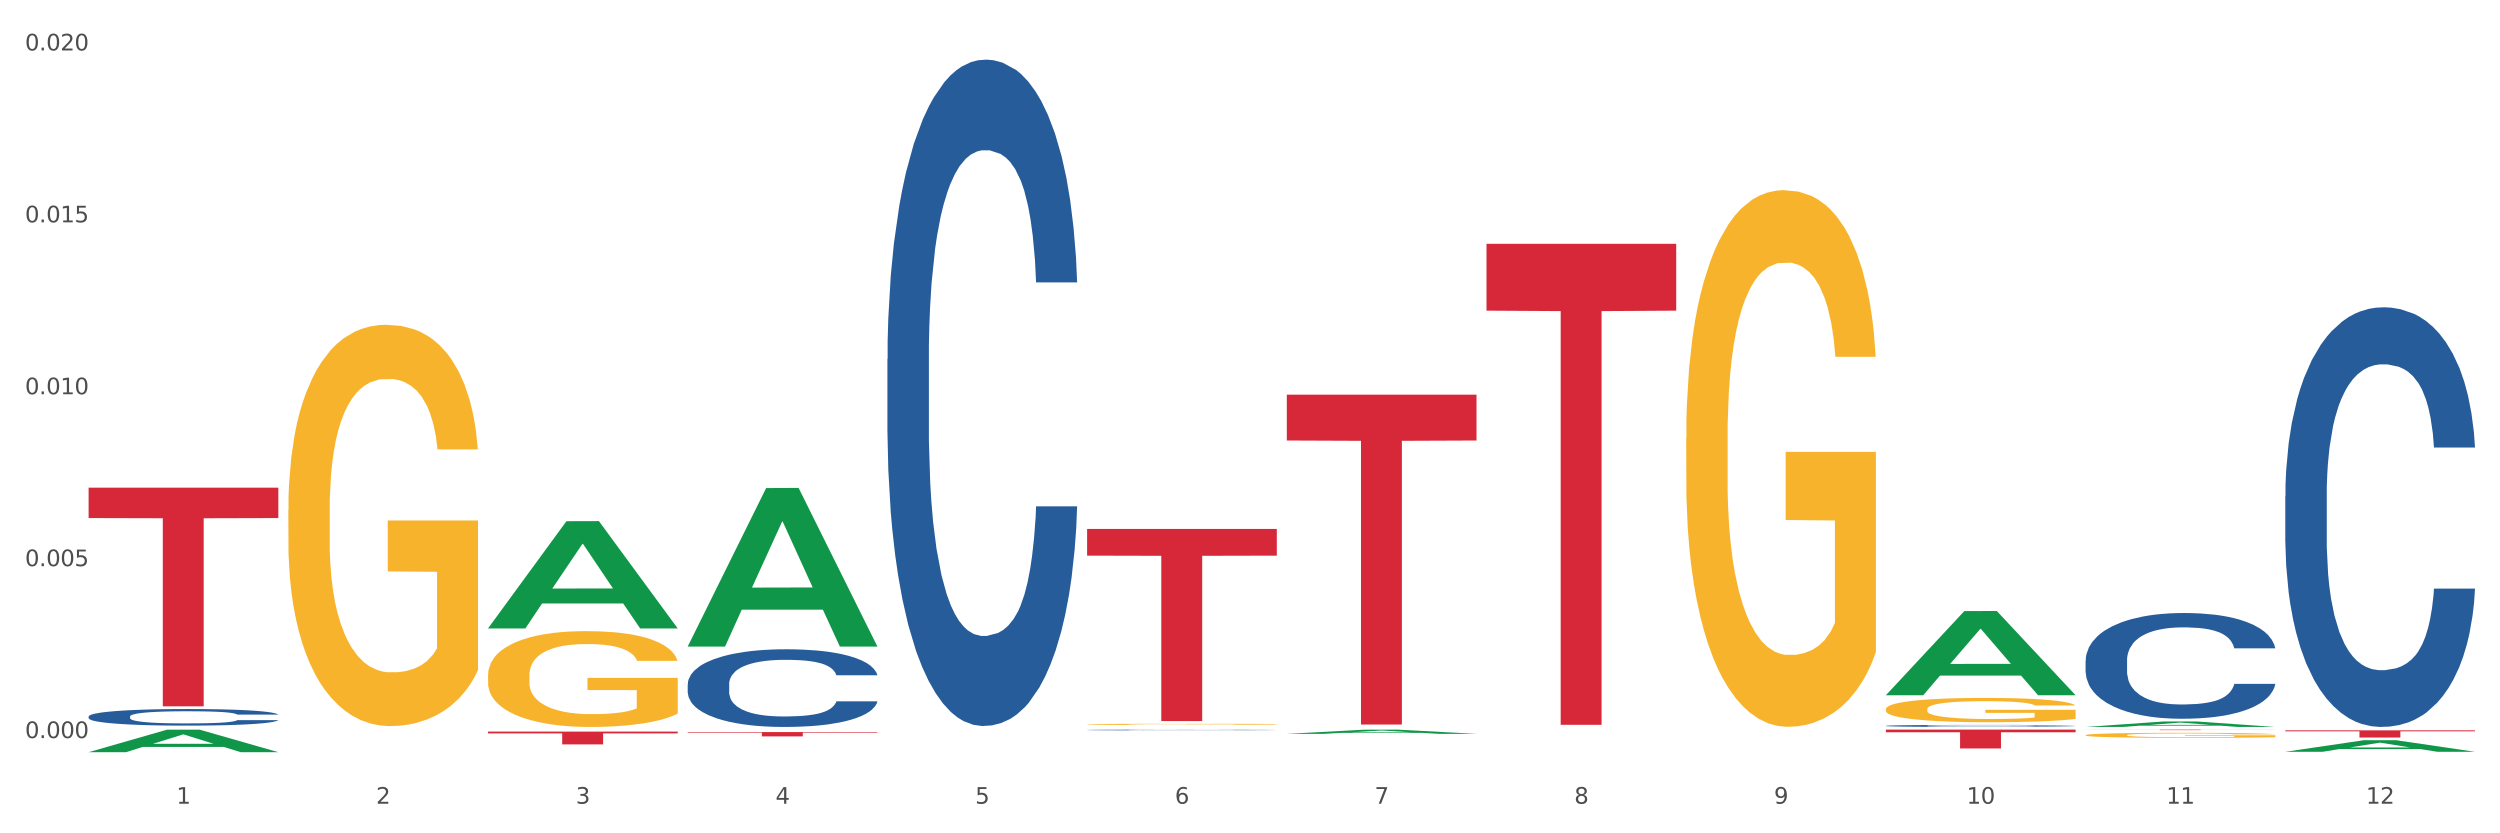 <?xml version="1.0" encoding="utf-8" standalone="no"?>
<!DOCTYPE svg PUBLIC "-//W3C//DTD SVG 1.1//EN"
  "http://www.w3.org/Graphics/SVG/1.1/DTD/svg11.dtd">
<svg xmlns:xlink="http://www.w3.org/1999/xlink" width="1080pt" height="360pt" viewBox="0 0 1080 360" xmlns="http://www.w3.org/2000/svg" version="1.1">
 <rect x="0" y="0" width="1080" height="360" fill="#333333" stroke="none"/>
 <defs>
  <style type="text/css">*{stroke-linejoin: round; stroke-linecap: butt}</style>
 </defs>
 <g id="figure_1">
  <g id="patch_1">
   <path d="M 0 360 
L 1080 360 
L 1080 0 
L 0 0 
z
" style="fill: #ffffff; stroke: #ffffff; stroke-linejoin: miter"/>
  </g>
  <g id="axes_1">
   <g id="matplotlib.axis_1">
    <g id="xtick_1">
     <g id="text_1">
      <!-- 1 -->
      <g style="fill: #4d4d4d" transform="translate(76.207 347.204) scale(0.096 -0.096)">
       <defs>
        <path id="DejaVuSans-31" d="M 794 531 
L 1825 531 
L 1825 4091 
L 703 3866 
L 703 4441 
L 1819 4666 
L 2450 4666 
L 2450 531 
L 3481 531 
L 3481 0 
L 794 0 
L 794 531 
z
" transform="scale(0.016)"/>
       </defs>
       <use xlink:href="#DejaVuSans-31"/>
      </g>
     </g>
    </g>
    <g id="xtick_2">
     <g id="text_2">
      <!-- 2 -->
      <g style="fill: #4d4d4d" transform="translate(162.476 347.204) scale(0.096 -0.096)">
       <defs>
        <path id="DejaVuSans-32" d="M 1228 531 
L 3431 531 
L 3431 0 
L 469 0 
L 469 531 
Q 828 903 1448 1529 
Q 2069 2156 2228 2338 
Q 2531 2678 2651 2914 
Q 2772 3150 2772 3378 
Q 2772 3750 2511 3984 
Q 2250 4219 1831 4219 
Q 1534 4219 1204 4116 
Q 875 4013 500 3803 
L 500 4441 
Q 881 4594 1212 4672 
Q 1544 4750 1819 4750 
Q 2544 4750 2975 4387 
Q 3406 4025 3406 3419 
Q 3406 3131 3298 2873 
Q 3191 2616 2906 2266 
Q 2828 2175 2409 1742 
Q 1991 1309 1228 531 
z
" transform="scale(0.016)"/>
       </defs>
       <use xlink:href="#DejaVuSans-32"/>
      </g>
     </g>
    </g>
    <g id="xtick_3">
     <g id="text_3">
      <!-- 3 -->
      <g style="fill: #4d4d4d" transform="translate(248.745 347.204) scale(0.096 -0.096)">
       <defs>
        <path id="DejaVuSans-33" d="M 2597 2516 
Q 3050 2419 3304 2112 
Q 3559 1806 3559 1356 
Q 3559 666 3084 287 
Q 2609 -91 1734 -91 
Q 1441 -91 1130 -33 
Q 819 25 488 141 
L 488 750 
Q 750 597 1062 519 
Q 1375 441 1716 441 
Q 2309 441 2620 675 
Q 2931 909 2931 1356 
Q 2931 1769 2642 2001 
Q 2353 2234 1838 2234 
L 1294 2234 
L 1294 2753 
L 1863 2753 
Q 2328 2753 2575 2939 
Q 2822 3125 2822 3475 
Q 2822 3834 2567 4026 
Q 2313 4219 1838 4219 
Q 1578 4219 1281 4162 
Q 984 4106 628 3988 
L 628 4550 
Q 988 4650 1302 4700 
Q 1616 4750 1894 4750 
Q 2613 4750 3031 4423 
Q 3450 4097 3450 3541 
Q 3450 3153 3228 2886 
Q 3006 2619 2597 2516 
z
" transform="scale(0.016)"/>
       </defs>
       <use xlink:href="#DejaVuSans-33"/>
      </g>
     </g>
    </g>
    <g id="xtick_4">
     <g id="text_4">
      <!-- 4 -->
      <g style="fill: #4d4d4d" transform="translate(335.014 347.204) scale(0.096 -0.096)">
       <defs>
        <path id="DejaVuSans-34" d="M 2419 4116 
L 825 1625 
L 2419 1625 
L 2419 4116 
z
M 2253 4666 
L 3047 4666 
L 3047 1625 
L 3713 1625 
L 3713 1100 
L 3047 1100 
L 3047 0 
L 2419 0 
L 2419 1100 
L 313 1100 
L 313 1709 
L 2253 4666 
z
" transform="scale(0.016)"/>
       </defs>
       <use xlink:href="#DejaVuSans-34"/>
      </g>
     </g>
    </g>
    <g id="xtick_5">
     <g id="text_5">
      <!-- 5 -->
      <g style="fill: #4d4d4d" transform="translate(421.284 347.204) scale(0.096 -0.096)">
       <defs>
        <path id="DejaVuSans-35" d="M 691 4666 
L 3169 4666 
L 3169 4134 
L 1269 4134 
L 1269 2991 
Q 1406 3038 1543 3061 
Q 1681 3084 1819 3084 
Q 2600 3084 3056 2656 
Q 3513 2228 3513 1497 
Q 3513 744 3044 326 
Q 2575 -91 1722 -91 
Q 1428 -91 1123 -41 
Q 819 9 494 109 
L 494 744 
Q 775 591 1075 516 
Q 1375 441 1709 441 
Q 2250 441 2565 725 
Q 2881 1009 2881 1497 
Q 2881 1984 2565 2268 
Q 2250 2553 1709 2553 
Q 1456 2553 1204 2497 
Q 953 2441 691 2322 
L 691 4666 
z
" transform="scale(0.016)"/>
       </defs>
       <use xlink:href="#DejaVuSans-35"/>
      </g>
     </g>
    </g>
    <g id="xtick_6">
     <g id="text_6">
      <!-- 6 -->
      <g style="fill: #4d4d4d" transform="translate(507.553 347.204) scale(0.096 -0.096)">
       <defs>
        <path id="DejaVuSans-36" d="M 2113 2584 
Q 1688 2584 1439 2293 
Q 1191 2003 1191 1497 
Q 1191 994 1439 701 
Q 1688 409 2113 409 
Q 2538 409 2786 701 
Q 3034 994 3034 1497 
Q 3034 2003 2786 2293 
Q 2538 2584 2113 2584 
z
M 3366 4563 
L 3366 3988 
Q 3128 4100 2886 4159 
Q 2644 4219 2406 4219 
Q 1781 4219 1451 3797 
Q 1122 3375 1075 2522 
Q 1259 2794 1537 2939 
Q 1816 3084 2150 3084 
Q 2853 3084 3261 2657 
Q 3669 2231 3669 1497 
Q 3669 778 3244 343 
Q 2819 -91 2113 -91 
Q 1303 -91 875 529 
Q 447 1150 447 2328 
Q 447 3434 972 4092 
Q 1497 4750 2381 4750 
Q 2619 4750 2861 4703 
Q 3103 4656 3366 4563 
z
" transform="scale(0.016)"/>
       </defs>
       <use xlink:href="#DejaVuSans-36"/>
      </g>
     </g>
    </g>
    <g id="xtick_7">
     <g id="text_7">
      <!-- 7 -->
      <g style="fill: #4d4d4d" transform="translate(593.822 347.204) scale(0.096 -0.096)">
       <defs>
        <path id="DejaVuSans-37" d="M 525 4666 
L 3525 4666 
L 3525 4397 
L 1831 0 
L 1172 0 
L 2766 4134 
L 525 4134 
L 525 4666 
z
" transform="scale(0.016)"/>
       </defs>
       <use xlink:href="#DejaVuSans-37"/>
      </g>
     </g>
    </g>
    <g id="xtick_8">
     <g id="text_8">
      <!-- 8 -->
      <g style="fill: #4d4d4d" transform="translate(680.091 347.204) scale(0.096 -0.096)">
       <defs>
        <path id="DejaVuSans-38" d="M 2034 2216 
Q 1584 2216 1326 1975 
Q 1069 1734 1069 1313 
Q 1069 891 1326 650 
Q 1584 409 2034 409 
Q 2484 409 2743 651 
Q 3003 894 3003 1313 
Q 3003 1734 2745 1975 
Q 2488 2216 2034 2216 
z
M 1403 2484 
Q 997 2584 770 2862 
Q 544 3141 544 3541 
Q 544 4100 942 4425 
Q 1341 4750 2034 4750 
Q 2731 4750 3128 4425 
Q 3525 4100 3525 3541 
Q 3525 3141 3298 2862 
Q 3072 2584 2669 2484 
Q 3125 2378 3379 2068 
Q 3634 1759 3634 1313 
Q 3634 634 3220 271 
Q 2806 -91 2034 -91 
Q 1263 -91 848 271 
Q 434 634 434 1313 
Q 434 1759 690 2068 
Q 947 2378 1403 2484 
z
M 1172 3481 
Q 1172 3119 1398 2916 
Q 1625 2713 2034 2713 
Q 2441 2713 2670 2916 
Q 2900 3119 2900 3481 
Q 2900 3844 2670 4047 
Q 2441 4250 2034 4250 
Q 1625 4250 1398 4047 
Q 1172 3844 1172 3481 
z
" transform="scale(0.016)"/>
       </defs>
       <use xlink:href="#DejaVuSans-38"/>
      </g>
     </g>
    </g>
    <g id="xtick_9">
     <g id="text_9">
      <!-- 9 -->
      <g style="fill: #4d4d4d" transform="translate(766.361 347.204) scale(0.096 -0.096)">
       <defs>
        <path id="DejaVuSans-39" d="M 703 97 
L 703 672 
Q 941 559 1184 500 
Q 1428 441 1663 441 
Q 2288 441 2617 861 
Q 2947 1281 2994 2138 
Q 2813 1869 2534 1725 
Q 2256 1581 1919 1581 
Q 1219 1581 811 2004 
Q 403 2428 403 3163 
Q 403 3881 828 4315 
Q 1253 4750 1959 4750 
Q 2769 4750 3195 4129 
Q 3622 3509 3622 2328 
Q 3622 1225 3098 567 
Q 2575 -91 1691 -91 
Q 1453 -91 1209 -44 
Q 966 3 703 97 
z
M 1959 2075 
Q 2384 2075 2632 2365 
Q 2881 2656 2881 3163 
Q 2881 3666 2632 3958 
Q 2384 4250 1959 4250 
Q 1534 4250 1286 3958 
Q 1038 3666 1038 3163 
Q 1038 2656 1286 2365 
Q 1534 2075 1959 2075 
z
" transform="scale(0.016)"/>
       </defs>
       <use xlink:href="#DejaVuSans-39"/>
      </g>
     </g>
    </g>
    <g id="xtick_10">
     <g id="text_10">
      <!-- 10 -->
      <g style="fill: #4d4d4d" transform="translate(849.576 347.204) scale(0.096 -0.096)">
       <defs>
        <path id="DejaVuSans-30" d="M 2034 4250 
Q 1547 4250 1301 3770 
Q 1056 3291 1056 2328 
Q 1056 1369 1301 889 
Q 1547 409 2034 409 
Q 2525 409 2770 889 
Q 3016 1369 3016 2328 
Q 3016 3291 2770 3770 
Q 2525 4250 2034 4250 
z
M 2034 4750 
Q 2819 4750 3233 4129 
Q 3647 3509 3647 2328 
Q 3647 1150 3233 529 
Q 2819 -91 2034 -91 
Q 1250 -91 836 529 
Q 422 1150 422 2328 
Q 422 3509 836 4129 
Q 1250 4750 2034 4750 
z
" transform="scale(0.016)"/>
       </defs>
       <use xlink:href="#DejaVuSans-31"/>
       <use xlink:href="#DejaVuSans-30" transform="translate(63.623 0)"/>
      </g>
     </g>
    </g>
    <g id="xtick_11">
     <g id="text_11">
      <!-- 11 -->
      <g style="fill: #4d4d4d" transform="translate(935.845 347.204) scale(0.096 -0.096)">
       <use xlink:href="#DejaVuSans-31"/>
       <use xlink:href="#DejaVuSans-31" transform="translate(63.623 0)"/>
      </g>
     </g>
    </g>
    <g id="xtick_12">
     <g id="text_12">
      <!-- 12 -->
      <g style="fill: #4d4d4d" transform="translate(1022.114 347.204) scale(0.096 -0.096)">
       <use xlink:href="#DejaVuSans-31"/>
       <use xlink:href="#DejaVuSans-32" transform="translate(63.623 0)"/>
      </g>
     </g>
    </g>
    <g id="xtick_13"/>
    <g id="xtick_14"/>
    <g id="xtick_15"/>
    <g id="xtick_16"/>
    <g id="xtick_17"/>
    <g id="xtick_18"/>
    <g id="xtick_19"/>
    <g id="xtick_20"/>
    <g id="xtick_21"/>
    <g id="xtick_22"/>
    <g id="xtick_23"/>
   </g>
   <g id="matplotlib.axis_2">
    <g id="ytick_1">
     <g id="text_13">
      <!-- 0.000 -->
      <g style="fill: #4d4d4d" transform="translate(10.8 318.849) scale(0.096 -0.096)">
       <defs>
        <path id="DejaVuSans-2e" d="M 684 794 
L 1344 794 
L 1344 0 
L 684 0 
L 684 794 
z
" transform="scale(0.016)"/>
       </defs>
       <use xlink:href="#DejaVuSans-30"/>
       <use xlink:href="#DejaVuSans-2e" transform="translate(63.623 0)"/>
       <use xlink:href="#DejaVuSans-30" transform="translate(95.41 0)"/>
       <use xlink:href="#DejaVuSans-30" transform="translate(159.033 0)"/>
       <use xlink:href="#DejaVuSans-30" transform="translate(222.656 0)"/>
      </g>
     </g>
    </g>
    <g id="ytick_2">
     <g id="text_14">
      <!-- 0.005 -->
      <g style="fill: #4d4d4d" transform="translate(10.8 244.584) scale(0.096 -0.096)">
       <use xlink:href="#DejaVuSans-30"/>
       <use xlink:href="#DejaVuSans-2e" transform="translate(63.623 0)"/>
       <use xlink:href="#DejaVuSans-30" transform="translate(95.41 0)"/>
       <use xlink:href="#DejaVuSans-30" transform="translate(159.033 0)"/>
       <use xlink:href="#DejaVuSans-35" transform="translate(222.656 0)"/>
      </g>
     </g>
    </g>
    <g id="ytick_3">
     <g id="text_15">
      <!-- 0.010 -->
      <g style="fill: #4d4d4d" transform="translate(10.8 170.319) scale(0.096 -0.096)">
       <use xlink:href="#DejaVuSans-30"/>
       <use xlink:href="#DejaVuSans-2e" transform="translate(63.623 0)"/>
       <use xlink:href="#DejaVuSans-30" transform="translate(95.41 0)"/>
       <use xlink:href="#DejaVuSans-31" transform="translate(159.033 0)"/>
       <use xlink:href="#DejaVuSans-30" transform="translate(222.656 0)"/>
      </g>
     </g>
    </g>
    <g id="ytick_4">
     <g id="text_16">
      <!-- 0.015 -->
      <g style="fill: #4d4d4d" transform="translate(10.8 96.054) scale(0.096 -0.096)">
       <use xlink:href="#DejaVuSans-30"/>
       <use xlink:href="#DejaVuSans-2e" transform="translate(63.623 0)"/>
       <use xlink:href="#DejaVuSans-30" transform="translate(95.41 0)"/>
       <use xlink:href="#DejaVuSans-31" transform="translate(159.033 0)"/>
       <use xlink:href="#DejaVuSans-35" transform="translate(222.656 0)"/>
      </g>
     </g>
    </g>
    <g id="ytick_5">
     <g id="text_17">
      <!-- 0.020 -->
      <g style="fill: #4d4d4d" transform="translate(10.8 21.789) scale(0.096 -0.096)">
       <use xlink:href="#DejaVuSans-30"/>
       <use xlink:href="#DejaVuSans-2e" transform="translate(63.623 0)"/>
       <use xlink:href="#DejaVuSans-30" transform="translate(95.41 0)"/>
       <use xlink:href="#DejaVuSans-32" transform="translate(159.033 0)"/>
       <use xlink:href="#DejaVuSans-30" transform="translate(222.656 0)"/>
      </g>
     </g>
    </g>
    <g id="ytick_6"/>
    <g id="ytick_7"/>
    <g id="ytick_8"/>
    <g id="ytick_9"/>
   </g>
   <g id="PolyCollection_1">
    <path d="M 38.283 324.931 
L 38.367 324.922 
L 72.164 315.211 
L 86.189 315.202 
L 120.239 324.95 
L 104.017 324.95 
L 96.666 322.68 
L 61.771 322.68 
L 61.518 322.716 
L 54.421 324.95 
L 38.283 324.95 
L 38.283 324.931 
L 66.165 321.325 
L 92.272 321.316 
L 79.345 317.28 
L 79.176 317.261 
L 79.007 317.289 
L 66.08 321.316 
L 66.165 321.325 
L 38.283 324.931 
z
" clip-path="url(#pd857f7ace1)" style="fill: #109648"/>
    <path d="M 297.091 316.253 
L 379.046 316.253 
L 379.046 316.512 
L 346.808 316.514 
L 346.808 318.117 
L 329.135 318.117 
L 329.135 316.514 
L 297.091 316.512 
L 297.091 316.255 
L 297.091 316.253 
z
" clip-path="url(#pd857f7ace1)" style="fill: #d62839"/>
    <path d="M 469.629 228.499 
L 551.585 228.499 
L 551.585 240.035 
L 519.346 240.113 
L 519.346 311.513 
L 501.673 311.513 
L 501.673 240.113 
L 469.629 240.035 
L 469.629 228.577 
L 469.629 228.499 
z
" clip-path="url(#pd857f7ace1)" style="fill: #d62839"/>
    <path d="M 555.898 170.495 
L 637.854 170.495 
L 637.854 190.3 
L 605.615 190.434 
L 605.615 313.012 
L 587.943 313.012 
L 587.943 190.434 
L 555.898 190.3 
L 555.898 170.629 
L 555.898 170.495 
z
" clip-path="url(#pd857f7ace1)" style="fill: #d62839"/>
    <path d="M 642.167 105.322 
L 724.123 105.322 
L 724.123 134.2 
L 691.885 134.395 
L 691.885 313.125 
L 674.212 313.125 
L 674.212 134.395 
L 642.167 134.2 
L 642.167 105.517 
L 642.167 105.322 
z
" clip-path="url(#pd857f7ace1)" style="fill: #d62839"/>
    <path d="M 900.975 315.202 
L 982.931 315.202 
L 982.931 315.232 
L 950.692 315.232 
L 950.692 315.417 
L 933.019 315.417 
L 933.019 315.232 
L 900.975 315.232 
L 900.975 315.202 
L 900.975 315.202 
z
" clip-path="url(#pd857f7ace1)" style="fill: #d62839"/>
    <path d="M 987.244 315.514 
L 1069.2 315.514 
L 1069.2 315.945 
L 1036.961 315.948 
L 1036.961 318.617 
L 1019.289 318.617 
L 1019.289 315.948 
L 987.244 315.945 
L 987.244 315.517 
L 987.244 315.514 
z
" clip-path="url(#pd857f7ace1)" style="fill: #d62839"/>
    <path d="M 210.821 316.058 
L 292.777 316.058 
L 292.777 316.826 
L 260.539 316.831 
L 260.539 321.583 
L 242.866 321.583 
L 242.866 316.831 
L 210.821 316.826 
L 210.821 316.063 
L 210.821 316.058 
z
" clip-path="url(#pd857f7ace1)" style="fill: #d62839"/>
    <path d="M 987.244 214.207 
L 987.341 214.041 
L 987.341 209.405 
L 987.632 203.113 
L 988.697 191.524 
L 990.054 182.749 
L 992.379 172.483 
L 993.638 168.179 
L 995.285 163.377 
L 998.675 155.595 
L 1002.55 148.973 
L 1005.263 145.33 
L 1007.297 143.012 
L 1011.85 138.873 
L 1014.466 137.052 
L 1017.178 135.562 
L 1019.503 134.568 
L 1023.378 133.409 
L 1026.478 132.912 
L 1030.063 132.747 
L 1033.066 132.912 
L 1037.038 133.575 
L 1042.85 135.562 
L 1045.078 136.721 
L 1048.081 138.707 
L 1051.181 141.356 
L 1053.7 144.006 
L 1056.606 147.814 
L 1059.609 152.781 
L 1062.516 159.072 
L 1064.55 164.867 
L 1066.197 170.993 
L 1067.65 178.444 
L 1068.716 186.557 
L 1069.2 193.345 
L 1051.472 193.345 
L 1050.988 187.219 
L 1050.019 180.596 
L 1049.05 176.126 
L 1047.985 172.483 
L 1046.338 168.344 
L 1044.885 165.695 
L 1042.463 162.549 
L 1040.235 160.562 
L 1038.394 159.403 
L 1036.166 158.41 
L 1031.419 157.417 
L 1028.028 157.417 
L 1025.897 157.748 
L 1023.282 158.576 
L 1021.053 159.735 
L 1018.438 161.721 
L 1016.403 163.874 
L 1014.369 166.688 
L 1013.207 168.675 
L 1011.463 172.318 
L 1010.3 175.298 
L 1008.75 180.431 
L 1007.879 184.073 
L 1006.329 193.51 
L 1005.65 200.464 
L 1005.36 205.266 
L 1005.166 210.564 
L 1005.166 236.393 
L 1005.747 247.982 
L 1006.232 252.949 
L 1007.007 258.579 
L 1008.46 265.864 
L 1010.591 272.983 
L 1012.819 278.116 
L 1014.66 281.262 
L 1016.403 283.58 
L 1018.147 285.401 
L 1020.278 287.057 
L 1022.022 288.05 
L 1024.638 289.043 
L 1027.738 289.54 
L 1030.16 289.54 
L 1035.1 288.712 
L 1037.328 287.884 
L 1039.46 286.725 
L 1041.785 284.904 
L 1043.625 282.917 
L 1044.691 281.427 
L 1046.435 278.281 
L 1047.791 274.97 
L 1048.953 271.162 
L 1049.728 267.851 
L 1050.6 262.884 
L 1051.278 257.254 
L 1051.472 254.274 
L 1069.2 254.274 
L 1068.813 260.234 
L 1068.134 266.029 
L 1066.778 273.811 
L 1065.713 278.281 
L 1064.066 283.745 
L 1062.322 288.381 
L 1059.9 293.514 
L 1057.672 297.322 
L 1055.347 300.633 
L 1052.828 303.613 
L 1048.275 307.753 
L 1046.628 308.912 
L 1043.141 310.898 
L 1040.428 312.057 
L 1036.456 313.216 
L 1032.388 313.879 
L 1028.125 314.044 
L 1024.347 313.713 
L 1020.182 312.72 
L 1017.566 311.726 
L 1014.66 310.236 
L 1011.269 307.918 
L 1008.072 305.103 
L 1005.069 301.792 
L 1002.26 297.984 
L 999.644 293.679 
L 996.254 286.56 
L 993.735 279.606 
L 991.894 273.149 
L 990.635 267.685 
L 989.375 260.731 
L 988.697 255.93 
L 987.632 244.34 
L 987.244 233.578 
L 987.244 214.207 
z
" clip-path="url(#pd857f7ace1)" style="fill: #255c99"/>
    <path d="M 814.706 313.559 
L 814.803 313.559 
L 814.803 313.536 
L 815.093 313.505 
L 816.159 313.449 
L 817.515 313.407 
L 819.84 313.357 
L 821.1 313.336 
L 822.746 313.313 
L 826.137 313.275 
L 830.012 313.243 
L 832.724 313.225 
L 834.759 313.214 
L 839.312 313.194 
L 841.928 313.185 
L 844.64 313.177 
L 846.965 313.173 
L 850.84 313.167 
L 853.94 313.165 
L 857.524 313.164 
L 860.527 313.165 
L 864.499 313.168 
L 870.312 313.177 
L 872.54 313.183 
L 875.543 313.193 
L 878.643 313.206 
L 881.162 313.218 
L 884.068 313.237 
L 887.071 313.261 
L 889.977 313.292 
L 892.012 313.32 
L 893.658 313.35 
L 895.112 313.386 
L 896.177 313.425 
L 896.662 313.458 
L 878.934 313.458 
L 878.449 313.428 
L 877.48 313.396 
L 876.512 313.374 
L 875.446 313.357 
L 873.799 313.337 
L 872.346 313.324 
L 869.924 313.309 
L 867.696 313.299 
L 865.856 313.293 
L 863.627 313.288 
L 858.881 313.284 
L 855.49 313.284 
L 853.359 313.285 
L 850.743 313.289 
L 848.515 313.295 
L 845.899 313.304 
L 843.865 313.315 
L 841.831 313.329 
L 840.668 313.338 
L 838.924 313.356 
L 837.762 313.37 
L 836.212 313.395 
L 835.34 313.413 
L 833.79 313.459 
L 833.112 313.493 
L 832.821 313.516 
L 832.628 313.542 
L 832.628 313.667 
L 833.209 313.723 
L 833.693 313.747 
L 834.468 313.775 
L 835.921 313.81 
L 838.053 313.845 
L 840.281 313.87 
L 842.121 313.885 
L 843.865 313.896 
L 845.609 313.905 
L 847.74 313.913 
L 849.484 313.918 
L 852.099 313.923 
L 855.199 313.925 
L 857.621 313.925 
L 862.562 313.921 
L 864.79 313.917 
L 866.921 313.912 
L 869.246 313.903 
L 871.087 313.893 
L 872.152 313.886 
L 873.896 313.871 
L 875.252 313.854 
L 876.415 313.836 
L 877.19 313.82 
L 878.062 313.796 
L 878.74 313.768 
L 878.934 313.754 
L 896.662 313.754 
L 896.274 313.783 
L 895.596 313.811 
L 894.24 313.849 
L 893.174 313.871 
L 891.527 313.897 
L 889.784 313.92 
L 887.362 313.944 
L 885.134 313.963 
L 882.809 313.979 
L 880.29 313.994 
L 875.737 314.014 
L 874.09 314.019 
L 870.602 314.029 
L 867.89 314.035 
L 863.918 314.04 
L 859.849 314.043 
L 855.587 314.044 
L 851.809 314.043 
L 847.643 314.038 
L 845.028 314.033 
L 842.121 314.026 
L 838.731 314.014 
L 835.534 314.001 
L 832.531 313.985 
L 829.721 313.966 
L 827.106 313.945 
L 823.715 313.911 
L 821.196 313.877 
L 819.356 313.846 
L 818.096 313.819 
L 816.837 313.785 
L 816.159 313.762 
L 815.093 313.706 
L 814.706 313.653 
L 814.706 313.559 
z
" clip-path="url(#pd857f7ace1)" style="fill: #255c99"/>
    <path d="M 469.629 315.349 
L 469.726 315.348 
L 469.726 315.34 
L 470.017 315.329 
L 471.082 315.308 
L 472.438 315.292 
L 474.763 315.274 
L 476.023 315.266 
L 477.67 315.257 
L 481.06 315.243 
L 484.935 315.231 
L 487.648 315.225 
L 489.682 315.22 
L 494.235 315.213 
L 496.851 315.21 
L 499.563 315.207 
L 501.888 315.205 
L 505.763 315.203 
L 508.863 315.202 
L 512.448 315.202 
L 515.451 315.202 
L 519.422 315.203 
L 525.235 315.207 
L 527.463 315.209 
L 530.466 315.213 
L 533.566 315.217 
L 536.085 315.222 
L 538.991 315.229 
L 541.994 315.238 
L 544.9 315.249 
L 546.935 315.26 
L 548.582 315.271 
L 550.035 315.284 
L 551.1 315.299 
L 551.585 315.311 
L 533.857 315.311 
L 533.372 315.3 
L 532.404 315.288 
L 531.435 315.28 
L 530.369 315.274 
L 528.722 315.266 
L 527.269 315.261 
L 524.847 315.256 
L 522.619 315.252 
L 520.779 315.25 
L 518.551 315.248 
L 513.804 315.246 
L 510.413 315.246 
L 508.282 315.247 
L 505.666 315.248 
L 503.438 315.251 
L 500.823 315.254 
L 498.788 315.258 
L 496.754 315.263 
L 495.591 315.267 
L 493.848 315.273 
L 492.685 315.279 
L 491.135 315.288 
L 490.263 315.294 
L 488.713 315.311 
L 488.035 315.324 
L 487.745 315.333 
L 487.551 315.342 
L 487.551 315.389 
L 488.132 315.41 
L 488.616 315.419 
L 489.391 315.429 
L 490.845 315.442 
L 492.976 315.455 
L 495.204 315.464 
L 497.044 315.47 
L 498.788 315.474 
L 500.532 315.477 
L 502.663 315.48 
L 504.407 315.482 
L 507.023 315.484 
L 510.123 315.484 
L 512.544 315.484 
L 517.485 315.483 
L 519.713 315.481 
L 521.844 315.479 
L 524.169 315.476 
L 526.01 315.473 
L 527.076 315.47 
L 528.819 315.464 
L 530.176 315.458 
L 531.338 315.451 
L 532.113 315.445 
L 532.985 315.436 
L 533.663 315.426 
L 533.857 315.421 
L 551.585 315.421 
L 551.197 315.432 
L 550.519 315.442 
L 549.163 315.456 
L 548.097 315.464 
L 546.45 315.474 
L 544.707 315.482 
L 542.285 315.492 
L 540.057 315.498 
L 537.732 315.504 
L 535.213 315.51 
L 530.66 315.517 
L 529.013 315.519 
L 525.526 315.523 
L 522.813 315.525 
L 518.841 315.527 
L 514.772 315.528 
L 510.51 315.529 
L 506.732 315.528 
L 502.566 315.526 
L 499.951 315.524 
L 497.044 315.522 
L 493.654 315.518 
L 490.457 315.513 
L 487.454 315.507 
L 484.645 315.5 
L 482.029 315.492 
L 478.638 315.479 
L 476.12 315.467 
L 474.279 315.455 
L 473.02 315.445 
L 471.76 315.433 
L 471.082 315.424 
L 470.017 315.403 
L 469.629 315.384 
L 469.629 315.349 
z
" clip-path="url(#pd857f7ace1)" style="fill: #255c99"/>
    <path d="M 383.36 155.107 
L 383.457 154.845 
L 383.457 147.483 
L 383.747 137.493 
L 384.813 119.09 
L 386.169 105.156 
L 388.494 88.856 
L 389.754 82.021 
L 391.4 74.396 
L 394.791 62.04 
L 398.666 51.524 
L 401.378 45.74 
L 403.413 42.059 
L 407.966 35.487 
L 410.582 32.595 
L 413.294 30.229 
L 415.619 28.651 
L 419.494 26.811 
L 422.594 26.022 
L 426.178 25.759 
L 429.181 26.022 
L 433.153 27.074 
L 438.966 30.229 
L 441.194 32.069 
L 444.197 35.224 
L 447.297 39.43 
L 449.816 43.637 
L 452.722 49.684 
L 455.725 57.571 
L 458.631 67.561 
L 460.666 76.763 
L 462.312 86.49 
L 463.766 98.321 
L 464.831 111.203 
L 465.316 121.982 
L 447.588 121.982 
L 447.103 112.254 
L 446.134 101.738 
L 445.166 94.64 
L 444.1 88.856 
L 442.453 82.283 
L 441 78.077 
L 438.578 73.082 
L 436.35 69.927 
L 434.51 68.087 
L 432.281 66.509 
L 427.535 64.932 
L 424.144 64.932 
L 422.013 65.458 
L 419.397 66.772 
L 417.169 68.613 
L 414.553 71.767 
L 412.519 75.185 
L 410.485 79.654 
L 409.322 82.809 
L 407.578 88.593 
L 406.416 93.325 
L 404.866 101.475 
L 403.994 107.259 
L 402.444 122.245 
L 401.766 133.287 
L 401.475 140.911 
L 401.282 149.324 
L 401.282 190.336 
L 401.863 208.739 
L 402.347 216.627 
L 403.122 225.565 
L 404.575 237.133 
L 406.707 248.438 
L 408.935 256.588 
L 410.775 261.583 
L 412.519 265.263 
L 414.263 268.155 
L 416.394 270.784 
L 418.138 272.362 
L 420.753 273.939 
L 423.853 274.728 
L 426.275 274.728 
L 431.216 273.413 
L 433.444 272.099 
L 435.575 270.259 
L 437.9 267.367 
L 439.741 264.212 
L 440.806 261.846 
L 442.55 256.851 
L 443.906 251.593 
L 445.069 245.546 
L 445.844 240.288 
L 446.716 232.401 
L 447.394 223.462 
L 447.588 218.73 
L 465.316 218.73 
L 464.928 228.194 
L 464.25 237.396 
L 462.894 249.752 
L 461.828 256.851 
L 460.181 265.526 
L 458.437 272.888 
L 456.016 281.038 
L 453.788 287.084 
L 451.463 292.342 
L 448.944 297.075 
L 444.391 303.647 
L 442.744 305.488 
L 439.256 308.642 
L 436.544 310.483 
L 432.572 312.323 
L 428.503 313.375 
L 424.241 313.638 
L 420.463 313.112 
L 416.297 311.534 
L 413.682 309.957 
L 410.775 307.591 
L 407.385 303.91 
L 404.188 299.441 
L 401.185 294.183 
L 398.375 288.136 
L 395.76 281.301 
L 392.369 269.996 
L 389.85 258.954 
L 388.01 248.701 
L 386.75 240.025 
L 385.491 228.983 
L 384.813 221.359 
L 383.747 202.956 
L 383.36 185.867 
L 383.36 155.107 
z
" clip-path="url(#pd857f7ace1)" style="fill: #255c99"/>
    <path d="M 297.091 295.565 
L 297.187 295.534 
L 297.187 294.676 
L 297.478 293.511 
L 298.544 291.366 
L 299.9 289.742 
L 302.225 287.842 
L 303.484 287.045 
L 305.131 286.156 
L 308.522 284.716 
L 312.397 283.49 
L 315.109 282.816 
L 317.144 282.387 
L 321.697 281.621 
L 324.312 281.283 
L 327.025 281.008 
L 329.35 280.824 
L 333.225 280.609 
L 336.325 280.517 
L 339.909 280.487 
L 342.912 280.517 
L 346.884 280.64 
L 352.697 281.008 
L 354.925 281.222 
L 357.928 281.59 
L 361.028 282.08 
L 363.546 282.571 
L 366.453 283.275 
L 369.456 284.195 
L 372.362 285.359 
L 374.396 286.432 
L 376.043 287.566 
L 377.496 288.945 
L 378.562 290.447 
L 379.046 291.703 
L 361.318 291.703 
L 360.834 290.569 
L 359.865 289.343 
L 358.896 288.516 
L 357.831 287.842 
L 356.184 287.076 
L 354.731 286.585 
L 352.309 286.003 
L 350.081 285.635 
L 348.24 285.421 
L 346.012 285.237 
L 341.265 285.053 
L 337.875 285.053 
L 335.744 285.114 
L 333.128 285.267 
L 330.9 285.482 
L 328.284 285.85 
L 326.25 286.248 
L 324.215 286.769 
L 323.053 287.137 
L 321.309 287.811 
L 320.147 288.363 
L 318.597 289.313 
L 317.725 289.987 
L 316.175 291.734 
L 315.497 293.021 
L 315.206 293.91 
L 315.012 294.89 
L 315.012 299.671 
L 315.594 301.816 
L 316.078 302.736 
L 316.853 303.778 
L 318.306 305.126 
L 320.437 306.444 
L 322.665 307.394 
L 324.506 307.976 
L 326.25 308.405 
L 327.994 308.742 
L 330.125 309.049 
L 331.869 309.233 
L 334.484 309.417 
L 337.584 309.509 
L 340.006 309.509 
L 344.947 309.355 
L 347.175 309.202 
L 349.306 308.988 
L 351.631 308.65 
L 353.472 308.283 
L 354.537 308.007 
L 356.281 307.425 
L 357.637 306.812 
L 358.8 306.107 
L 359.575 305.494 
L 360.446 304.575 
L 361.125 303.533 
L 361.318 302.981 
L 379.046 302.981 
L 378.659 304.084 
L 377.981 305.157 
L 376.625 306.597 
L 375.559 307.425 
L 373.912 308.436 
L 372.168 309.294 
L 369.746 310.244 
L 367.518 310.949 
L 365.193 311.562 
L 362.675 312.113 
L 358.121 312.88 
L 356.475 313.094 
L 352.987 313.462 
L 350.275 313.676 
L 346.303 313.891 
L 342.234 314.014 
L 337.972 314.044 
L 334.194 313.983 
L 330.028 313.799 
L 327.412 313.615 
L 324.506 313.339 
L 321.115 312.91 
L 317.919 312.389 
L 314.916 311.776 
L 312.106 311.071 
L 309.491 310.275 
L 306.1 308.957 
L 303.581 307.67 
L 301.741 306.475 
L 300.481 305.463 
L 299.222 304.176 
L 298.544 303.287 
L 297.478 301.142 
L 297.091 299.15 
L 297.091 295.565 
z
" clip-path="url(#pd857f7ace1)" style="fill: #255c99"/>
    <path d="M 38.283 309.522 
L 38.38 309.516 
L 38.38 309.332 
L 38.67 309.083 
L 39.736 308.625 
L 41.092 308.278 
L 43.417 307.872 
L 44.677 307.701 
L 46.324 307.511 
L 49.714 307.203 
L 53.589 306.941 
L 56.302 306.797 
L 58.336 306.706 
L 62.889 306.542 
L 65.505 306.47 
L 68.217 306.411 
L 70.542 306.372 
L 74.417 306.326 
L 77.517 306.306 
L 81.101 306.3 
L 84.105 306.306 
L 88.076 306.332 
L 93.889 306.411 
L 96.117 306.457 
L 99.12 306.535 
L 102.22 306.64 
L 104.739 306.745 
L 107.645 306.896 
L 110.648 307.092 
L 113.554 307.341 
L 115.589 307.57 
L 117.236 307.813 
L 118.689 308.107 
L 119.754 308.428 
L 120.239 308.697 
L 102.511 308.697 
L 102.026 308.455 
L 101.058 308.193 
L 100.089 308.016 
L 99.023 307.872 
L 97.376 307.708 
L 95.923 307.603 
L 93.501 307.479 
L 91.273 307.4 
L 89.433 307.354 
L 87.205 307.315 
L 82.458 307.276 
L 79.067 307.276 
L 76.936 307.289 
L 74.32 307.321 
L 72.092 307.367 
L 69.477 307.446 
L 67.442 307.531 
L 65.408 307.642 
L 64.245 307.721 
L 62.502 307.865 
L 61.339 307.983 
L 59.789 308.186 
L 58.917 308.33 
L 57.367 308.703 
L 56.689 308.979 
L 56.399 309.168 
L 56.205 309.378 
L 56.205 310.4 
L 56.786 310.858 
L 57.27 311.055 
L 58.045 311.278 
L 59.498 311.566 
L 61.63 311.847 
L 63.858 312.051 
L 65.698 312.175 
L 67.442 312.267 
L 69.186 312.339 
L 71.317 312.404 
L 73.061 312.444 
L 75.677 312.483 
L 78.776 312.503 
L 81.198 312.503 
L 86.139 312.47 
L 88.367 312.437 
L 90.498 312.391 
L 92.823 312.319 
L 94.664 312.241 
L 95.73 312.182 
L 97.473 312.057 
L 98.83 311.926 
L 99.992 311.775 
L 100.767 311.644 
L 101.639 311.448 
L 102.317 311.225 
L 102.511 311.107 
L 120.239 311.107 
L 119.851 311.343 
L 119.173 311.572 
L 117.817 311.88 
L 116.751 312.057 
L 115.104 312.273 
L 113.361 312.457 
L 110.939 312.66 
L 108.711 312.81 
L 106.386 312.941 
L 103.867 313.059 
L 99.314 313.223 
L 97.667 313.269 
L 94.18 313.347 
L 91.467 313.393 
L 87.495 313.439 
L 83.426 313.465 
L 79.164 313.472 
L 75.386 313.459 
L 71.22 313.42 
L 68.605 313.38 
L 65.698 313.321 
L 62.308 313.23 
L 59.111 313.118 
L 56.108 312.987 
L 53.299 312.837 
L 50.683 312.666 
L 47.292 312.385 
L 44.774 312.109 
L 42.933 311.854 
L 41.674 311.638 
L 40.414 311.363 
L 39.736 311.173 
L 38.67 310.714 
L 38.283 310.289 
L 38.283 309.522 
z
" clip-path="url(#pd857f7ace1)" style="fill: #255c99"/>
    <path d="M 124.552 220.414 
L 124.649 220.256 
L 124.649 214.556 
L 124.842 209.647 
L 125.81 197.772 
L 127.261 187.956 
L 128.326 182.731 
L 129.39 178.456 
L 130.648 174.181 
L 132.196 169.747 
L 135.002 163.256 
L 136.744 159.931 
L 138.873 156.447 
L 142.743 151.381 
L 145.549 148.531 
L 148.452 146.156 
L 153.193 143.306 
L 156.289 142.039 
L 159.579 141.089 
L 163.546 140.456 
L 166.546 140.298 
L 173.126 140.773 
L 178.738 142.198 
L 181.447 143.306 
L 184.93 145.206 
L 186.769 146.473 
L 189.768 149.006 
L 192.865 152.331 
L 194.994 155.181 
L 198.187 160.564 
L 200.606 165.947 
L 202.831 172.597 
L 203.992 177.189 
L 204.863 181.464 
L 205.637 186.372 
L 206.411 194.131 
L 188.994 194.131 
L 188.317 188.589 
L 187.253 183.364 
L 185.705 178.297 
L 184.35 175.131 
L 182.028 171.172 
L 179.899 168.639 
L 177.673 166.739 
L 174.964 165.156 
L 172.835 164.364 
L 169.836 163.731 
L 163.934 163.889 
L 159.966 165.156 
L 157.257 166.739 
L 155.515 168.164 
L 153.967 169.747 
L 152.226 171.964 
L 150.194 175.289 
L 148.742 178.297 
L 147.291 182.097 
L 146.13 185.897 
L 145.065 190.331 
L 144.194 195.081 
L 143.517 199.989 
L 142.937 206.006 
L 142.453 215.981 
L 142.453 237.672 
L 142.646 242.58 
L 143.13 249.072 
L 143.711 253.98 
L 144.678 259.839 
L 145.549 263.797 
L 147.194 269.497 
L 149.032 274.247 
L 150.484 277.255 
L 151.935 279.789 
L 154.451 283.272 
L 157.257 286.122 
L 159.676 287.864 
L 162.966 289.447 
L 165.191 290.08 
L 167.127 290.397 
L 171.868 290.397 
L 175.254 289.922 
L 179.028 288.814 
L 181.931 287.389 
L 184.35 285.647 
L 187.059 282.797 
L 188.801 280.105 
L 188.801 247.014 
L 167.514 246.855 
L 167.514 224.847 
L 206.508 224.847 
L 206.508 289.447 
L 204.863 292.772 
L 203.025 295.78 
L 201.089 298.472 
L 198.187 301.797 
L 194.703 304.964 
L 191.607 307.18 
L 188.317 309.08 
L 184.447 310.822 
L 179.415 312.405 
L 176.319 313.039 
L 172.448 313.514 
L 167.901 313.672 
L 163.934 313.355 
L 160.063 312.564 
L 155.999 311.139 
L 152.032 309.08 
L 149.032 307.022 
L 146.033 304.489 
L 142.84 301.164 
L 140.324 297.997 
L 138.389 295.147 
L 136.26 291.505 
L 133.938 286.755 
L 132.196 282.48 
L 130.648 278.047 
L 129.003 272.347 
L 127.842 267.439 
L 126.681 261.264 
L 126.004 256.672 
L 125.23 249.547 
L 124.649 239.572 
L 124.552 220.414 
z
" clip-path="url(#pd857f7ace1)" style="fill: #f7b32b"/>
    <path d="M 900.975 285.347 
L 901.072 285.306 
L 901.072 284.137 
L 901.363 282.552 
L 902.428 279.632 
L 903.784 277.421 
L 906.109 274.835 
L 907.369 273.75 
L 909.016 272.54 
L 912.406 270.58 
L 916.281 268.911 
L 918.994 267.993 
L 921.028 267.409 
L 925.581 266.367 
L 928.197 265.908 
L 930.909 265.532 
L 933.234 265.282 
L 937.109 264.99 
L 940.209 264.865 
L 943.794 264.823 
L 946.797 264.865 
L 950.768 265.032 
L 956.581 265.532 
L 958.809 265.824 
L 961.812 266.325 
L 964.912 266.992 
L 967.431 267.66 
L 970.337 268.619 
L 973.34 269.871 
L 976.246 271.456 
L 978.281 272.916 
L 979.928 274.459 
L 981.381 276.337 
L 982.446 278.381 
L 982.931 280.091 
L 965.203 280.091 
L 964.718 278.548 
L 963.75 276.879 
L 962.781 275.753 
L 961.715 274.835 
L 960.068 273.792 
L 958.615 273.124 
L 956.193 272.332 
L 953.965 271.831 
L 952.125 271.539 
L 949.897 271.289 
L 945.15 271.039 
L 941.759 271.039 
L 939.628 271.122 
L 937.012 271.331 
L 934.784 271.623 
L 932.169 272.123 
L 930.134 272.666 
L 928.1 273.375 
L 926.937 273.875 
L 925.194 274.793 
L 924.031 275.544 
L 922.481 276.837 
L 921.609 277.755 
L 920.059 280.133 
L 919.381 281.885 
L 919.091 283.095 
L 918.897 284.429 
L 918.897 290.937 
L 919.478 293.857 
L 919.962 295.109 
L 920.737 296.527 
L 922.191 298.363 
L 924.322 300.156 
L 926.55 301.45 
L 928.391 302.242 
L 930.134 302.826 
L 931.878 303.285 
L 934.009 303.702 
L 935.753 303.952 
L 938.369 304.203 
L 941.469 304.328 
L 943.89 304.328 
L 948.831 304.119 
L 951.059 303.911 
L 953.19 303.619 
L 955.515 303.16 
L 957.356 302.659 
L 958.422 302.284 
L 960.165 301.491 
L 961.522 300.657 
L 962.684 299.697 
L 963.459 298.863 
L 964.331 297.612 
L 965.009 296.193 
L 965.203 295.442 
L 982.931 295.442 
L 982.543 296.944 
L 981.865 298.404 
L 980.509 300.365 
L 979.443 301.491 
L 977.796 302.868 
L 976.053 304.036 
L 973.631 305.329 
L 971.403 306.289 
L 969.078 307.123 
L 966.559 307.874 
L 962.006 308.917 
L 960.359 309.209 
L 956.872 309.709 
L 954.159 310.001 
L 950.187 310.293 
L 946.119 310.46 
L 941.856 310.502 
L 938.078 310.418 
L 933.912 310.168 
L 931.297 309.918 
L 928.391 309.542 
L 925 308.958 
L 921.803 308.249 
L 918.8 307.415 
L 915.991 306.455 
L 913.375 305.371 
L 909.984 303.577 
L 907.466 301.825 
L 905.625 300.198 
L 904.366 298.821 
L 903.106 297.069 
L 902.428 295.86 
L 901.363 292.94 
L 900.975 290.228 
L 900.975 285.347 
z
" clip-path="url(#pd857f7ace1)" style="fill: #255c99"/>
    <path d="M 38.283 210.673 
L 120.239 210.673 
L 120.239 223.801 
L 88 223.889 
L 88 305.142 
L 70.327 305.142 
L 70.327 223.889 
L 38.283 223.801 
L 38.283 210.761 
L 38.283 210.673 
z
" clip-path="url(#pd857f7ace1)" style="fill: #d62839"/>
    <path d="M 814.706 315.202 
L 896.662 315.202 
L 896.662 316.331 
L 864.423 316.339 
L 864.423 323.327 
L 846.75 323.327 
L 846.75 316.339 
L 814.706 316.331 
L 814.706 315.21 
L 814.706 315.202 
z
" clip-path="url(#pd857f7ace1)" style="fill: #d62839"/>
    <path d="M 728.437 189.278 
L 728.533 189.066 
L 728.533 181.443 
L 728.727 174.879 
L 729.695 158.999 
L 731.146 145.871 
L 732.21 138.884 
L 733.275 133.167 
L 734.533 127.45 
L 736.081 121.522 
L 738.887 112.84 
L 740.628 108.394 
L 742.757 103.736 
L 746.628 96.96 
L 749.434 93.149 
L 752.336 89.973 
L 757.078 86.162 
L 760.174 84.468 
L 763.464 83.197 
L 767.431 82.35 
L 770.43 82.139 
L 777.01 82.774 
L 782.622 84.679 
L 785.332 86.162 
L 788.815 88.702 
L 790.653 90.396 
L 793.653 93.784 
L 796.749 98.231 
L 798.878 102.042 
L 802.071 109.241 
L 804.49 116.44 
L 806.716 125.333 
L 807.877 131.473 
L 808.747 137.19 
L 809.522 143.754 
L 810.296 154.129 
L 792.879 154.129 
L 792.201 146.718 
L 791.137 139.731 
L 789.589 132.955 
L 788.234 128.721 
L 785.912 123.427 
L 783.783 120.04 
L 781.558 117.499 
L 778.849 115.381 
L 776.72 114.323 
L 773.72 113.476 
L 767.818 113.687 
L 763.851 115.381 
L 761.142 117.499 
L 759.4 119.404 
L 757.852 121.522 
L 756.11 124.486 
L 754.078 128.932 
L 752.627 132.955 
L 751.175 138.037 
L 750.014 143.119 
L 748.95 149.048 
L 748.079 155.4 
L 747.402 161.963 
L 746.821 170.01 
L 746.337 183.349 
L 746.337 212.357 
L 746.531 218.921 
L 747.015 227.602 
L 747.595 234.166 
L 748.563 242 
L 749.434 247.294 
L 751.078 254.916 
L 752.917 261.268 
L 754.368 265.291 
L 755.82 268.679 
L 758.335 273.337 
L 761.142 277.149 
L 763.561 279.478 
L 766.85 281.595 
L 769.076 282.442 
L 771.011 282.865 
L 775.752 282.865 
L 779.139 282.23 
L 782.913 280.748 
L 785.815 278.842 
L 788.234 276.513 
L 790.944 272.702 
L 792.685 269.103 
L 792.685 224.849 
L 771.398 224.638 
L 771.398 195.206 
L 810.392 195.206 
L 810.392 281.595 
L 808.747 286.042 
L 806.909 290.065 
L 804.974 293.664 
L 802.071 298.111 
L 798.588 302.345 
L 795.491 305.31 
L 792.201 307.85 
L 788.331 310.18 
L 783.3 312.297 
L 780.203 313.144 
L 776.333 313.779 
L 771.785 313.991 
L 767.818 313.567 
L 763.948 312.509 
L 759.884 310.603 
L 755.916 307.85 
L 752.917 305.098 
L 749.917 301.71 
L 746.724 297.264 
L 744.209 293.029 
L 742.273 289.218 
L 740.145 284.348 
L 737.822 277.995 
L 736.081 272.279 
L 734.533 266.35 
L 732.888 258.727 
L 731.726 252.164 
L 730.565 243.906 
L 729.888 237.765 
L 729.114 228.237 
L 728.533 214.898 
L 728.437 189.278 
z
" clip-path="url(#pd857f7ace1)" style="fill: #f7b32b"/>
    <path d="M 210.821 291.78 
L 210.918 291.742 
L 210.918 290.382 
L 211.112 289.21 
L 212.079 286.375 
L 213.531 284.031 
L 214.595 282.784 
L 215.659 281.763 
L 216.917 280.743 
L 218.465 279.684 
L 221.271 278.135 
L 223.013 277.341 
L 225.142 276.509 
L 229.012 275.3 
L 231.818 274.619 
L 234.721 274.052 
L 239.462 273.372 
L 242.559 273.07 
L 245.849 272.843 
L 249.816 272.692 
L 252.815 272.654 
L 259.395 272.767 
L 265.007 273.107 
L 267.716 273.372 
L 271.2 273.826 
L 273.038 274.128 
L 276.038 274.733 
L 279.134 275.527 
L 281.263 276.207 
L 284.456 277.492 
L 286.875 278.777 
L 289.1 280.365 
L 290.261 281.461 
L 291.132 282.482 
L 291.906 283.653 
L 292.68 285.506 
L 275.264 285.506 
L 274.586 284.183 
L 273.522 282.935 
L 271.974 281.726 
L 270.619 280.97 
L 268.297 280.025 
L 266.168 279.42 
L 263.943 278.966 
L 261.233 278.588 
L 259.105 278.399 
L 256.105 278.248 
L 250.203 278.286 
L 246.236 278.588 
L 243.526 278.966 
L 241.785 279.306 
L 240.236 279.684 
L 238.495 280.214 
L 236.463 281.007 
L 235.011 281.726 
L 233.56 282.633 
L 232.399 283.54 
L 231.335 284.598 
L 230.464 285.732 
L 229.786 286.904 
L 229.206 288.341 
L 228.722 290.722 
L 228.722 295.9 
L 228.916 297.072 
L 229.399 298.622 
L 229.98 299.794 
L 230.947 301.192 
L 231.818 302.137 
L 233.463 303.498 
L 235.302 304.632 
L 236.753 305.35 
L 238.204 305.955 
L 240.72 306.787 
L 243.526 307.467 
L 245.945 307.883 
L 249.235 308.261 
L 251.461 308.412 
L 253.396 308.488 
L 258.137 308.488 
L 261.524 308.374 
L 265.297 308.11 
L 268.2 307.769 
L 270.619 307.354 
L 273.328 306.673 
L 275.07 306.031 
L 275.07 298.131 
L 253.783 298.093 
L 253.783 292.839 
L 292.777 292.839 
L 292.777 308.261 
L 291.132 309.055 
L 289.294 309.773 
L 287.359 310.415 
L 284.456 311.209 
L 280.972 311.965 
L 277.876 312.494 
L 274.586 312.948 
L 270.716 313.364 
L 265.684 313.742 
L 262.588 313.893 
L 258.718 314.006 
L 254.17 314.044 
L 250.203 313.969 
L 246.332 313.78 
L 242.268 313.439 
L 238.301 312.948 
L 235.302 312.457 
L 232.302 311.852 
L 229.109 311.058 
L 226.593 310.302 
L 224.658 309.622 
L 222.529 308.752 
L 220.207 307.618 
L 218.465 306.598 
L 216.917 305.539 
L 215.272 304.179 
L 214.111 303.007 
L 212.95 301.533 
L 212.273 300.436 
L 211.499 298.735 
L 210.918 296.354 
L 210.821 291.78 
z
" clip-path="url(#pd857f7ace1)" style="fill: #f7b32b"/>
    <path d="M 987.244 324.766 
L 987.329 324.761 
L 1021.125 319.78 
L 1035.15 319.775 
L 1069.2 324.775 
L 1052.978 324.775 
L 1045.627 323.611 
L 1010.733 323.611 
L 1010.479 323.63 
L 1003.382 324.775 
L 987.244 324.775 
L 987.244 324.766 
L 1015.126 322.916 
L 1041.234 322.911 
L 1028.307 320.841 
L 1028.138 320.831 
L 1027.969 320.846 
L 1015.042 322.911 
L 1015.126 322.916 
L 987.244 324.766 
z
" clip-path="url(#pd857f7ace1)" style="fill: #109648"/>
    <path d="M 210.821 271.409 
L 210.906 271.365 
L 244.702 225.155 
L 258.728 225.112 
L 292.777 271.496 
L 276.555 271.496 
L 269.204 260.695 
L 234.31 260.695 
L 234.056 260.869 
L 226.959 271.496 
L 210.821 271.496 
L 210.821 271.409 
L 238.703 254.249 
L 264.811 254.205 
L 251.884 234.998 
L 251.715 234.911 
L 251.546 235.042 
L 238.619 254.205 
L 238.703 254.249 
L 210.821 271.409 
z
" clip-path="url(#pd857f7ace1)" style="fill: #109648"/>
    <path d="M 900.975 314.04 
L 901.06 314.037 
L 934.856 311.662 
L 948.881 311.66 
L 982.931 314.044 
L 966.709 314.044 
L 959.358 313.489 
L 924.463 313.489 
L 924.21 313.498 
L 917.113 314.044 
L 900.975 314.044 
L 900.975 314.04 
L 928.857 313.158 
L 954.964 313.155 
L 942.037 312.168 
L 941.868 312.163 
L 941.699 312.17 
L 928.772 313.155 
L 928.857 313.158 
L 900.975 314.04 
z
" clip-path="url(#pd857f7ace1)" style="fill: #109648"/>
    <path d="M 900.975 317.586 
L 901.072 317.584 
L 901.072 317.512 
L 901.265 317.45 
L 902.233 317.3 
L 903.684 317.176 
L 904.749 317.11 
L 905.813 317.056 
L 907.071 317.002 
L 908.619 316.946 
L 911.425 316.864 
L 913.167 316.822 
L 915.296 316.778 
L 919.166 316.714 
L 921.972 316.678 
L 924.875 316.648 
L 929.616 316.612 
L 932.712 316.596 
L 936.002 316.584 
L 939.969 316.576 
L 942.969 316.574 
L 949.549 316.58 
L 955.161 316.598 
L 957.87 316.612 
L 961.353 316.636 
L 963.192 316.652 
L 966.191 316.684 
L 969.288 316.726 
L 971.416 316.762 
L 974.609 316.83 
L 977.028 316.898 
L 979.254 316.982 
L 980.415 317.04 
L 981.286 317.094 
L 982.06 317.156 
L 982.834 317.254 
L 965.417 317.254 
L 964.74 317.184 
L 963.676 317.118 
L 962.127 317.054 
L 960.773 317.014 
L 958.451 316.964 
L 956.322 316.932 
L 954.096 316.908 
L 951.387 316.888 
L 949.258 316.878 
L 946.259 316.87 
L 940.356 316.872 
L 936.389 316.888 
L 933.68 316.908 
L 931.938 316.926 
L 930.39 316.946 
L 928.648 316.974 
L 926.616 317.016 
L 925.165 317.054 
L 923.714 317.102 
L 922.553 317.15 
L 921.488 317.206 
L 920.617 317.266 
L 919.94 317.328 
L 919.359 317.404 
L 918.876 317.53 
L 918.876 317.804 
L 919.069 317.866 
L 919.553 317.948 
L 920.134 318.01 
L 921.101 318.084 
L 921.972 318.134 
L 923.617 318.206 
L 925.455 318.265 
L 926.907 318.303 
L 928.358 318.335 
L 930.874 318.379 
L 933.68 318.415 
L 936.099 318.437 
L 939.389 318.457 
L 941.614 318.465 
L 943.549 318.469 
L 948.291 318.469 
L 951.677 318.463 
L 955.451 318.449 
L 958.354 318.431 
L 960.773 318.409 
L 963.482 318.373 
L 965.224 318.339 
L 965.224 317.922 
L 943.937 317.92 
L 943.937 317.642 
L 982.931 317.642 
L 982.931 318.457 
L 981.286 318.499 
L 979.447 318.537 
L 977.512 318.571 
L 974.609 318.613 
L 971.126 318.653 
L 968.03 318.681 
L 964.74 318.705 
L 960.87 318.727 
L 955.838 318.747 
L 952.742 318.755 
L 948.871 318.761 
L 944.324 318.763 
L 940.356 318.759 
L 936.486 318.749 
L 932.422 318.731 
L 928.455 318.705 
L 925.455 318.679 
L 922.456 318.647 
L 919.263 318.605 
L 916.747 318.565 
L 914.812 318.529 
L 912.683 318.483 
L 910.361 318.423 
L 908.619 318.369 
L 907.071 318.313 
L 905.426 318.241 
L 904.265 318.18 
L 903.104 318.102 
L 902.426 318.044 
L 901.652 317.954 
L 901.072 317.828 
L 900.975 317.586 
z
" clip-path="url(#pd857f7ace1)" style="fill: #f7b32b"/>
    <path d="M 814.706 300.276 
L 814.79 300.241 
L 848.587 263.986 
L 862.612 263.951 
L 896.662 300.344 
L 880.439 300.344 
L 873.089 291.869 
L 838.194 291.869 
L 837.941 292.006 
L 830.844 300.344 
L 814.706 300.344 
L 814.706 300.276 
L 842.588 286.812 
L 868.695 286.778 
L 855.768 271.708 
L 855.599 271.64 
L 855.43 271.742 
L 842.503 286.778 
L 842.588 286.812 
L 814.706 300.276 
z
" clip-path="url(#pd857f7ace1)" style="fill: #109648"/>
    <path d="M 814.706 306.356 
L 814.803 306.346 
L 814.803 306.001 
L 814.996 305.703 
L 815.964 304.984 
L 817.415 304.389 
L 818.479 304.073 
L 819.544 303.814 
L 820.802 303.555 
L 822.35 303.286 
L 825.156 302.893 
L 826.898 302.691 
L 829.026 302.48 
L 832.897 302.173 
L 835.703 302.001 
L 838.606 301.857 
L 843.347 301.684 
L 846.443 301.607 
L 849.733 301.55 
L 853.7 301.511 
L 856.7 301.502 
L 863.279 301.531 
L 868.891 301.617 
L 871.601 301.684 
L 875.084 301.799 
L 876.923 301.876 
L 879.922 302.029 
L 883.018 302.231 
L 885.147 302.403 
L 888.34 302.73 
L 890.759 303.056 
L 892.985 303.459 
L 894.146 303.737 
L 895.017 303.996 
L 895.791 304.293 
L 896.565 304.763 
L 879.148 304.763 
L 878.471 304.428 
L 877.406 304.111 
L 875.858 303.804 
L 874.504 303.612 
L 872.181 303.372 
L 870.053 303.219 
L 867.827 303.104 
L 865.118 303.008 
L 862.989 302.96 
L 859.99 302.921 
L 854.087 302.931 
L 850.12 303.008 
L 847.411 303.104 
L 845.669 303.19 
L 844.121 303.286 
L 842.379 303.42 
L 840.347 303.622 
L 838.896 303.804 
L 837.444 304.034 
L 836.283 304.265 
L 835.219 304.533 
L 834.348 304.821 
L 833.671 305.118 
L 833.09 305.483 
L 832.606 306.087 
L 832.606 307.401 
L 832.8 307.699 
L 833.284 308.092 
L 833.864 308.389 
L 834.832 308.744 
L 835.703 308.984 
L 837.348 309.33 
L 839.186 309.617 
L 840.638 309.8 
L 842.089 309.953 
L 844.605 310.164 
L 847.411 310.337 
L 849.83 310.442 
L 853.12 310.538 
L 855.345 310.577 
L 857.28 310.596 
L 862.021 310.596 
L 865.408 310.567 
L 869.182 310.5 
L 872.085 310.414 
L 874.504 310.308 
L 877.213 310.135 
L 878.955 309.972 
L 878.955 307.967 
L 857.667 307.958 
L 857.667 306.624 
L 896.662 306.624 
L 896.662 310.538 
L 895.017 310.74 
L 893.178 310.922 
L 891.243 311.085 
L 888.34 311.287 
L 884.857 311.478 
L 881.761 311.613 
L 878.471 311.728 
L 874.6 311.833 
L 869.569 311.929 
L 866.472 311.968 
L 862.602 311.996 
L 858.054 312.006 
L 854.087 311.987 
L 850.217 311.939 
L 846.153 311.853 
L 842.186 311.728 
L 839.186 311.603 
L 836.187 311.45 
L 832.993 311.248 
L 830.478 311.056 
L 828.543 310.884 
L 826.414 310.663 
L 824.092 310.375 
L 822.35 310.116 
L 820.802 309.848 
L 819.157 309.502 
L 817.996 309.205 
L 816.835 308.831 
L 816.157 308.553 
L 815.383 308.121 
L 814.803 307.517 
L 814.706 306.356 
z
" clip-path="url(#pd857f7ace1)" style="fill: #f7b32b"/>
    <path d="M 469.629 312.913 
L 469.726 312.912 
L 469.726 312.895 
L 469.919 312.88 
L 470.887 312.844 
L 472.338 312.815 
L 473.403 312.799 
L 474.467 312.786 
L 475.725 312.773 
L 477.273 312.76 
L 480.079 312.74 
L 481.821 312.73 
L 483.95 312.719 
L 487.82 312.704 
L 490.626 312.696 
L 493.529 312.688 
L 498.27 312.68 
L 501.366 312.676 
L 504.656 312.673 
L 508.623 312.671 
L 511.623 312.671 
L 518.203 312.672 
L 523.815 312.676 
L 526.524 312.68 
L 530.007 312.685 
L 531.846 312.689 
L 534.845 312.697 
L 537.942 312.707 
L 540.07 312.716 
L 543.263 312.732 
L 545.682 312.748 
L 547.908 312.768 
L 549.069 312.782 
L 549.94 312.795 
L 550.714 312.81 
L 551.488 312.833 
L 534.071 312.833 
L 533.394 312.817 
L 532.33 312.801 
L 530.781 312.785 
L 529.427 312.776 
L 527.104 312.764 
L 524.976 312.756 
L 522.75 312.751 
L 520.041 312.746 
L 517.912 312.743 
L 514.913 312.741 
L 509.01 312.742 
L 505.043 312.746 
L 502.334 312.751 
L 500.592 312.755 
L 499.044 312.76 
L 497.302 312.766 
L 495.27 312.776 
L 493.819 312.785 
L 492.368 312.797 
L 491.207 312.808 
L 490.142 312.822 
L 489.271 312.836 
L 488.594 312.851 
L 488.013 312.869 
L 487.53 312.899 
L 487.53 312.965 
L 487.723 312.98 
L 488.207 312.999 
L 488.788 313.014 
L 489.755 313.032 
L 490.626 313.044 
L 492.271 313.061 
L 494.109 313.075 
L 495.561 313.084 
L 497.012 313.092 
L 499.528 313.102 
L 502.334 313.111 
L 504.753 313.116 
L 508.043 313.121 
L 510.268 313.123 
L 512.203 313.124 
L 516.945 313.124 
L 520.331 313.123 
L 524.105 313.119 
L 527.008 313.115 
L 529.427 313.11 
L 532.136 313.101 
L 533.878 313.093 
L 533.878 312.993 
L 512.59 312.992 
L 512.59 312.926 
L 551.585 312.926 
L 551.585 313.121 
L 549.94 313.131 
L 548.101 313.14 
L 546.166 313.148 
L 543.263 313.158 
L 539.78 313.168 
L 536.684 313.175 
L 533.394 313.18 
L 529.523 313.186 
L 524.492 313.19 
L 521.396 313.192 
L 517.525 313.194 
L 512.978 313.194 
L 509.01 313.193 
L 505.14 313.191 
L 501.076 313.187 
L 497.109 313.18 
L 494.109 313.174 
L 491.11 313.166 
L 487.917 313.156 
L 485.401 313.147 
L 483.466 313.138 
L 481.337 313.127 
L 479.015 313.113 
L 477.273 313.1 
L 475.725 313.087 
L 474.08 313.069 
L 472.919 313.055 
L 471.758 313.036 
L 471.08 313.022 
L 470.306 313.001 
L 469.726 312.97 
L 469.629 312.913 
z
" clip-path="url(#pd857f7ace1)" style="fill: #f7b32b"/>
    <path d="M 297.091 279.2 
L 297.175 279.136 
L 330.971 210.845 
L 344.997 210.781 
L 379.046 279.329 
L 362.824 279.329 
L 355.474 263.367 
L 320.579 263.367 
L 320.325 263.624 
L 313.228 279.329 
L 297.091 279.329 
L 297.091 279.2 
L 324.972 253.841 
L 351.08 253.776 
L 338.153 225.391 
L 337.984 225.263 
L 337.815 225.456 
L 324.888 253.776 
L 324.972 253.841 
L 297.091 279.2 
z
" clip-path="url(#pd857f7ace1)" style="fill: #109648"/>
    <path d="M 555.898 317.017 
L 555.983 317.015 
L 589.779 315.204 
L 603.804 315.202 
L 637.854 317.021 
L 621.632 317.021 
L 614.281 316.597 
L 579.387 316.597 
L 579.133 316.604 
L 572.036 317.021 
L 555.898 317.021 
L 555.898 317.017 
L 583.78 316.344 
L 609.888 316.343 
L 596.961 315.59 
L 596.792 315.586 
L 596.623 315.591 
L 583.696 316.343 
L 583.78 316.344 
L 555.898 317.017 
z
" clip-path="url(#pd857f7ace1)" style="fill: #109648"/>
   </g>
  </g>
 </g>
 <defs>
  <clipPath id="pd857f7ace1">
   <rect x="38.283" y="10.8" width="1030.917" height="329.109"/>
  </clipPath>
 </defs>
</svg>
